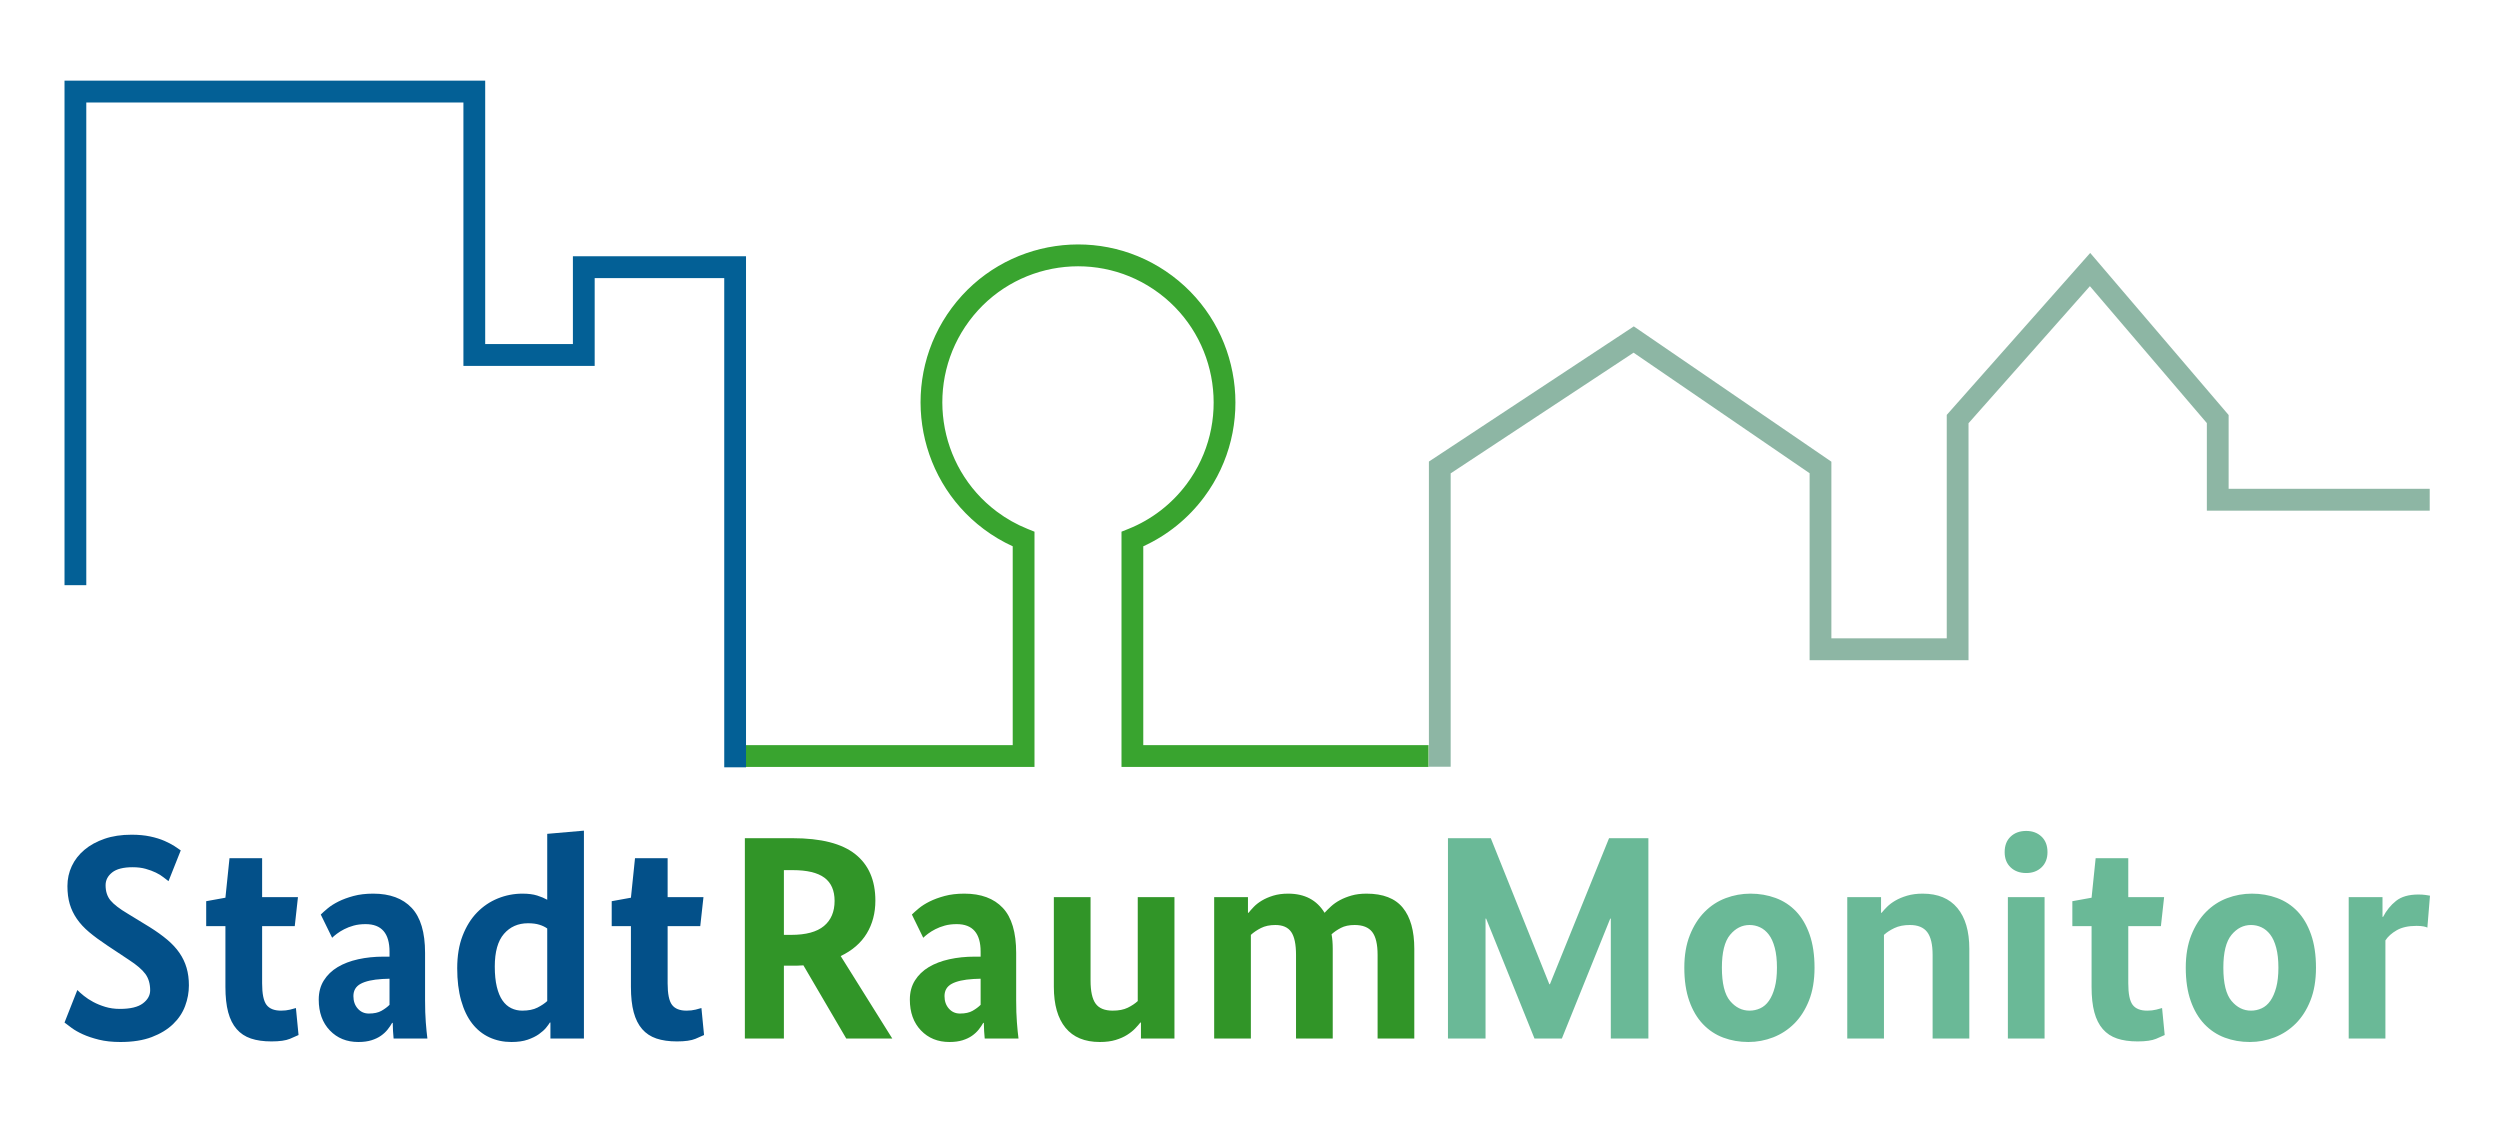 <?xml version="1.0" encoding="UTF-8"?>
<svg xmlns="http://www.w3.org/2000/svg" xmlns:xlink="http://www.w3.org/1999/xlink" width="310px" height="140px" viewBox="0 0 310 140" version="1.1">
  <title>SRM_WortBildMarke</title>
  <g id="SRM_WortBildMarke" stroke="none" stroke-width="1" fill="none" fill-rule="evenodd">
    <g id="Skyline" transform="translate(8, 10)">
      <path d="M169.141,85.103 L131.066,85.103 L131.066,55.928 L131.916,55.588 C134.792,54.438 137.296,52.509 139.156,50.009 C144.708,42.548 143.176,31.943 135.742,26.371 C128.308,20.799 117.741,22.336 112.188,29.797 C106.635,37.259 108.167,47.863 115.602,53.435 C116.778,54.317 118.065,55.041 119.43,55.589 L120.277,55.93 L120.277,85.103 L84.475,85.103 L84.475,82.394 L117.577,82.394 L117.577,57.74 C116.308,57.16 115.104,56.444 113.986,55.607 C105.359,49.14 103.581,36.835 110.024,28.176 C116.467,19.518 128.729,17.733 137.357,24.2 C145.985,30.667 147.762,42.972 141.319,51.631 C139.346,54.282 136.749,56.381 133.766,57.742 L133.766,82.394 L169.141,82.394 L169.141,85.103 Z" id="Fill-1" fill="#39A42F"></path>
      <polygon id="Fill-3" fill="#036096" points="84.506 85.146 81.806 85.146 81.806 24.485 65.74 24.485 65.74 35.373 49.464 35.373 49.464 2.71 2.7 2.71 2.7 62.562 4.54747351e-13 62.562 4.54747351e-13 5.68434189e-13 52.164 5.68434189e-13 52.164 32.663 63.04 32.663 63.04 21.776 84.506 21.776"></polygon>
      <polygon id="Fill-6" fill="#8DB6A4" points="171.884 85.073 169.184 85.073 169.184 47.234 194.591 30.471 219.091 47.249 219.091 69.152 233.397 69.152 233.397 41.448 251.185 21.365 268.35 41.462 268.35 50.613 293.284 50.613 293.284 53.323 265.65 53.323 265.65 42.464 251.148 25.485 236.097 42.478 236.097 71.862 216.391 71.862 216.391 48.68 194.563 33.733 171.884 48.695"></polygon>
    </g>
    <g id="StadtRaumMonitor" transform="translate(8, 103)" fill-rule="nonzero">
      <path d="M6.936,26.208 C8.453,26.208 9.747,26.004 10.819,25.596 C11.89,25.188 12.769,24.654 13.456,23.994 C14.142,23.334 14.642,22.584 14.955,21.744 C15.268,20.904 15.424,20.052 15.424,19.188 C15.424,18.396 15.328,17.67 15.135,17.01 C14.943,16.35 14.648,15.732 14.25,15.156 C13.853,14.58 13.347,14.034 12.733,13.518 C12.119,13.002 11.391,12.48 10.548,11.952 L10.548,11.952 L7.839,10.296 C6.827,9.696 6.117,9.15 5.707,8.658 C5.298,8.166 5.093,7.536 5.093,6.768 C5.093,6.144 5.364,5.616 5.906,5.184 C6.448,4.752 7.297,4.536 8.453,4.536 C9.055,4.536 9.591,4.602 10.06,4.734 C10.53,4.866 10.951,5.022 11.325,5.202 C11.698,5.382 12.011,5.574 12.264,5.778 C12.517,5.982 12.727,6.144 12.896,6.264 L12.896,6.264 L14.413,2.448 C14.22,2.304 13.955,2.124 13.618,1.908 C13.281,1.692 12.866,1.476 12.372,1.26 C11.878,1.044 11.294,0.864 10.62,0.72 C9.946,0.576 9.175,0.504 8.308,0.504 C7.056,0.504 5.942,0.672 4.967,1.008 C3.992,1.344 3.161,1.8 2.474,2.376 C1.788,2.952 1.264,3.624 0.903,4.392 C0.542,5.16 0.361,5.988 0.361,6.876 C0.361,7.716 0.458,8.46 0.65,9.108 C0.843,9.756 1.138,10.368 1.535,10.944 C1.933,11.52 2.438,12.066 3.052,12.582 C3.666,13.098 4.407,13.644 5.274,14.22 L5.274,14.22 L7.983,16.02 C8.946,16.644 9.627,17.226 10.024,17.766 C10.421,18.306 10.62,18.984 10.62,19.8 C10.62,20.424 10.319,20.964 9.717,21.42 C9.115,21.876 8.164,22.104 6.863,22.104 C6.213,22.104 5.611,22.02 5.057,21.852 C4.503,21.684 4.004,21.48 3.558,21.24 C3.113,21 2.727,20.748 2.402,20.484 C2.077,20.22 1.806,19.98 1.589,19.764 L1.589,19.764 L-1.49723237e-13,23.796 C0.217,23.964 0.512,24.186 0.885,24.462 C1.258,24.738 1.722,25.002 2.276,25.254 C2.83,25.506 3.492,25.728 4.262,25.92 C5.033,26.112 5.924,26.208 6.936,26.208 Z M25.659,26.136 C26.671,26.136 27.435,26.028 27.953,25.812 C28.471,25.596 28.826,25.44 29.019,25.344 L29.019,25.344 L28.694,21.996 C28.549,22.044 28.308,22.11 27.971,22.194 C27.634,22.278 27.261,22.32 26.851,22.32 C26.008,22.32 25.406,22.08 25.045,21.6 C24.684,21.12 24.503,20.232 24.503,18.936 L24.503,18.936 L24.503,11.844 L28.549,11.844 L28.946,8.244 L24.503,8.244 L24.503,3.42 L20.458,3.42 L19.952,8.316 L17.568,8.748 L17.568,11.844 L19.952,11.844 L19.952,19.368 C19.952,20.616 20.066,21.666 20.295,22.518 C20.524,23.37 20.873,24.066 21.343,24.606 C21.812,25.146 22.402,25.536 23.113,25.776 C23.823,26.016 24.672,26.136 25.659,26.136 Z M36.436,26.208 C37.062,26.208 37.604,26.136 38.061,25.992 C38.519,25.848 38.91,25.662 39.235,25.434 C39.561,25.206 39.838,24.948 40.066,24.66 C40.295,24.372 40.482,24.096 40.626,23.832 L40.626,23.832 L40.698,23.832 C40.698,24.168 40.71,24.51 40.735,24.858 C40.759,25.206 40.783,25.512 40.807,25.776 L40.807,25.776 L44.997,25.776 C44.925,25.224 44.859,24.552 44.798,23.76 C44.738,22.968 44.708,22.068 44.708,21.06 L44.708,21.06 L44.708,15.156 C44.708,12.612 44.154,10.752 43.046,9.576 C41.939,8.4 40.349,7.812 38.278,7.812 C37.363,7.812 36.55,7.908 35.84,8.1 C35.129,8.292 34.509,8.52 33.98,8.784 C33.45,9.048 33.004,9.33 32.643,9.63 C32.282,9.93 31.993,10.188 31.776,10.404 L31.776,10.404 L33.185,13.284 C33.329,13.14 33.528,12.972 33.781,12.78 C34.034,12.588 34.335,12.402 34.684,12.222 C35.033,12.042 35.424,11.892 35.858,11.772 C36.291,11.652 36.785,11.592 37.339,11.592 C39.314,11.592 40.301,12.732 40.301,15.012 L40.301,15.012 L40.301,15.624 L39.579,15.624 C38.447,15.624 37.393,15.732 36.418,15.948 C35.443,16.164 34.594,16.488 33.871,16.92 C33.149,17.352 32.577,17.904 32.155,18.576 C31.734,19.248 31.523,20.04 31.523,20.952 C31.523,22.536 31.981,23.808 32.896,24.768 C33.811,25.728 34.991,26.208 36.436,26.208 Z M37.736,22.68 C37.182,22.68 36.725,22.476 36.364,22.068 C36.002,21.66 35.822,21.144 35.822,20.52 C35.822,19.824 36.123,19.314 36.725,18.99 C37.327,18.666 38.218,18.468 39.398,18.396 L39.398,18.396 L40.301,18.36 L40.301,21.6 C40.036,21.864 39.705,22.11 39.308,22.338 C38.91,22.566 38.387,22.68 37.736,22.68 Z M55.412,26.208 C56.207,26.208 56.881,26.112 57.435,25.92 C57.989,25.728 58.453,25.5 58.826,25.236 C59.199,24.972 59.494,24.708 59.711,24.444 C59.928,24.18 60.084,23.964 60.181,23.796 L60.181,23.796 L60.253,23.796 L60.253,25.776 L64.407,25.776 L64.407,-7.10542736e-14 L59.856,0.396 L59.856,8.568 C59.518,8.376 59.103,8.202 58.609,8.046 C58.116,7.89 57.508,7.812 56.785,7.812 C55.726,7.812 54.708,8.01 53.733,8.406 C52.757,8.802 51.897,9.384 51.15,10.152 C50.403,10.92 49.807,11.88 49.362,13.032 C48.916,14.184 48.694,15.528 48.694,17.064 C48.694,18.576 48.856,19.908 49.181,21.06 C49.506,22.212 49.964,23.166 50.554,23.922 C51.144,24.678 51.854,25.248 52.685,25.632 C53.516,26.016 54.425,26.208 55.412,26.208 Z M56.749,22.32 C56.267,22.32 55.816,22.218 55.394,22.014 C54.973,21.81 54.612,21.492 54.311,21.06 C54.01,20.628 53.775,20.064 53.606,19.368 C53.438,18.672 53.353,17.832 53.353,16.848 C53.353,15.024 53.733,13.674 54.491,12.798 C55.25,11.922 56.243,11.484 57.471,11.484 C58.025,11.484 58.495,11.544 58.88,11.664 C59.266,11.784 59.591,11.94 59.856,12.132 L59.856,12.132 L59.856,21.132 C59.543,21.42 59.139,21.69 58.645,21.942 C58.152,22.194 57.52,22.32 56.749,22.32 Z M75.942,26.136 C76.954,26.136 77.718,26.028 78.236,25.812 C78.754,25.596 79.109,25.44 79.302,25.344 L79.302,25.344 L78.977,21.996 C78.832,22.044 78.591,22.11 78.254,22.194 C77.917,22.278 77.544,22.32 77.134,22.32 C76.291,22.32 75.689,22.08 75.328,21.6 C74.967,21.12 74.786,20.232 74.786,18.936 L74.786,18.936 L74.786,11.844 L78.832,11.844 L79.229,8.244 L74.786,8.244 L74.786,3.42 L70.741,3.42 L70.235,8.316 L67.851,8.748 L67.851,11.844 L70.235,11.844 L70.235,19.368 C70.235,20.616 70.349,21.666 70.578,22.518 C70.807,23.37 71.156,24.066 71.626,24.606 C72.095,25.146 72.685,25.536 73.396,25.776 C74.106,26.016 74.955,26.136 75.942,26.136 Z" id="Stadt" fill="#035089"></path>
      <path d="M89.203,25.776 L89.203,16.74 L90.883,16.74 C91.136,16.74 91.383,16.728 91.624,16.704 L91.624,16.704 L96.934,25.776 L102.641,25.776 L96.247,15.552 C97.692,14.856 98.77,13.92 99.48,12.744 C100.191,11.568 100.546,10.212 100.546,8.676 C100.546,6.156 99.715,4.236 98.054,2.916 C96.392,1.596 93.803,0.936 90.287,0.936 L90.287,0.936 L84.363,0.936 L84.363,25.776 L89.203,25.776 Z M90.106,12.924 L89.203,12.924 L89.203,4.896 L90.287,4.896 C92.069,4.896 93.382,5.208 94.224,5.832 C95.067,6.456 95.489,7.416 95.489,8.712 C95.489,10.056 95.049,11.094 94.17,11.826 C93.291,12.558 91.937,12.924 90.106,12.924 L90.106,12.924 Z M109.733,26.208 C110.359,26.208 110.901,26.136 111.359,25.992 C111.816,25.848 112.208,25.662 112.533,25.434 C112.858,25.206 113.135,24.948 113.364,24.66 C113.592,24.372 113.779,24.096 113.923,23.832 L113.923,23.832 L113.996,23.832 C113.996,24.168 114.008,24.51 114.032,24.858 C114.056,25.206 114.08,25.512 114.104,25.776 L114.104,25.776 L118.294,25.776 C118.222,25.224 118.156,24.552 118.096,23.76 C118.035,22.968 118.005,22.068 118.005,21.06 L118.005,21.06 L118.005,15.156 C118.005,12.612 117.451,10.752 116.344,9.576 C115.236,8.4 113.647,7.812 111.576,7.812 C110.66,7.812 109.848,7.908 109.137,8.1 C108.427,8.292 107.807,8.52 107.277,8.784 C106.747,9.048 106.302,9.33 105.94,9.63 C105.579,9.93 105.29,10.188 105.073,10.404 L105.073,10.404 L106.482,13.284 C106.627,13.14 106.825,12.972 107.078,12.78 C107.331,12.588 107.632,12.402 107.981,12.222 C108.33,12.042 108.722,11.892 109.155,11.772 C109.589,11.652 110.082,11.592 110.636,11.592 C112.611,11.592 113.598,12.732 113.598,15.012 L113.598,15.012 L113.598,15.624 L112.876,15.624 C111.744,15.624 110.69,15.732 109.715,15.948 C108.74,16.164 107.891,16.488 107.169,16.92 C106.446,17.352 105.874,17.904 105.453,18.576 C105.031,19.248 104.821,20.04 104.821,20.952 C104.821,22.536 105.278,23.808 106.193,24.768 C107.108,25.728 108.288,26.208 109.733,26.208 Z M111.034,22.68 C110.48,22.68 110.022,22.476 109.661,22.068 C109.3,21.66 109.119,21.144 109.119,20.52 C109.119,19.824 109.42,19.314 110.022,18.99 C110.624,18.666 111.515,18.468 112.695,18.396 L112.695,18.396 L113.598,18.36 L113.598,21.6 C113.333,21.864 113.002,22.11 112.605,22.338 C112.208,22.566 111.684,22.68 111.034,22.68 Z M128.385,26.208 C129.131,26.208 129.781,26.124 130.335,25.956 C130.889,25.788 131.365,25.578 131.762,25.326 C132.16,25.074 132.491,24.81 132.756,24.534 C133.02,24.258 133.237,24.012 133.406,23.796 L133.406,23.796 L133.478,23.796 L133.478,25.776 L137.632,25.776 L137.632,8.244 L133.081,8.244 L133.081,21.132 C132.744,21.444 132.328,21.72 131.834,21.96 C131.341,22.2 130.721,22.32 129.974,22.32 C128.987,22.32 128.282,22.032 127.861,21.456 C127.439,20.88 127.229,19.92 127.229,18.576 L127.229,18.576 L127.229,8.244 L122.677,8.244 L122.677,19.368 C122.677,21.576 123.159,23.268 124.122,24.444 C125.085,25.62 126.506,26.208 128.385,26.208 Z M147.108,25.776 L147.108,12.924 C147.446,12.612 147.861,12.33 148.355,12.078 C148.848,11.826 149.444,11.7 150.143,11.7 C151.058,11.7 151.714,11.988 152.111,12.564 C152.509,13.14 152.707,14.088 152.707,15.408 L152.707,15.408 L152.707,25.776 L157.259,25.776 L157.259,14.652 C157.259,14.316 157.247,13.998 157.223,13.698 C157.199,13.398 157.163,13.116 157.114,12.852 C157.427,12.564 157.813,12.3 158.27,12.06 C158.728,11.82 159.294,11.7 159.968,11.7 C160.98,11.7 161.708,11.988 162.154,12.564 C162.599,13.14 162.822,14.088 162.822,15.408 L162.822,15.408 L162.822,25.776 L167.373,25.776 L167.373,14.652 C167.373,12.42 166.898,10.722 165.946,9.558 C164.995,8.394 163.496,7.812 161.449,7.812 C160.751,7.812 160.131,7.89 159.589,8.046 C159.047,8.202 158.565,8.394 158.144,8.622 C157.722,8.85 157.355,9.108 157.042,9.396 C156.729,9.684 156.464,9.948 156.247,10.188 C155.284,8.604 153.779,7.812 151.732,7.812 C151.034,7.812 150.414,7.896 149.872,8.064 C149.33,8.232 148.86,8.436 148.463,8.676 C148.066,8.916 147.734,9.174 147.47,9.45 C147.205,9.726 146.988,9.972 146.819,10.188 L146.819,10.188 L146.747,10.188 L146.747,8.244 L142.557,8.244 L142.557,25.776 L147.108,25.776 Z" id="Raum" fill="#319528"></path>
      <path d="M176.207,25.776 L176.207,10.908 L176.28,10.908 L182.276,25.776 L185.672,25.776 L191.668,10.908 L191.74,10.908 L191.74,25.776 L196.4,25.776 L196.4,0.936 L191.523,0.936 L184.19,19.044 L184.118,19.044 L176.858,0.936 L171.547,0.936 L171.547,25.776 L176.207,25.776 Z M208.802,26.208 C209.862,26.208 210.885,26.016 211.873,25.632 C212.86,25.248 213.733,24.678 214.492,23.922 C215.25,23.166 215.858,22.212 216.316,21.06 C216.773,19.908 217.002,18.552 217.002,16.992 C217.002,15.408 216.797,14.034 216.388,12.87 C215.979,11.706 215.419,10.752 214.708,10.008 C213.998,9.264 213.155,8.712 212.18,8.352 C211.204,7.992 210.163,7.812 209.055,7.812 C207.995,7.812 206.972,7.998 205.985,8.37 C204.997,8.742 204.124,9.312 203.366,10.08 C202.607,10.848 201.999,11.808 201.542,12.96 C201.084,14.112 200.855,15.456 200.855,16.992 C200.855,18.576 201.06,19.95 201.469,21.114 C201.879,22.278 202.445,23.238 203.167,23.994 C203.89,24.75 204.732,25.308 205.696,25.668 C206.659,26.028 207.694,26.208 208.802,26.208 Z M208.947,22.32 C208.008,22.32 207.201,21.918 206.526,21.114 C205.852,20.31 205.515,18.936 205.515,16.992 C205.515,15.096 205.852,13.74 206.526,12.924 C207.201,12.108 208.008,11.7 208.947,11.7 C209.404,11.7 209.838,11.796 210.247,11.988 C210.657,12.18 211.018,12.48 211.331,12.888 C211.644,13.296 211.891,13.842 212.071,14.526 C212.252,15.21 212.342,16.032 212.342,16.992 C212.342,17.952 212.252,18.768 212.071,19.44 C211.891,20.112 211.65,20.664 211.349,21.096 C211.048,21.528 210.687,21.84 210.265,22.032 C209.844,22.224 209.404,22.32 208.947,22.32 Z M225.611,25.776 L225.611,12.924 C225.949,12.612 226.382,12.33 226.912,12.078 C227.442,11.826 228.08,11.7 228.826,11.7 C229.814,11.7 230.53,11.994 230.976,12.582 C231.421,13.17 231.644,14.112 231.644,15.408 L231.644,15.408 L231.644,25.776 L236.195,25.776 L236.195,14.652 C236.195,12.468 235.702,10.782 234.714,9.594 C233.727,8.406 232.294,7.812 230.416,7.812 C229.693,7.812 229.049,7.896 228.483,8.064 C227.917,8.232 227.43,8.436 227.02,8.676 C226.611,8.916 226.268,9.174 225.991,9.45 C225.714,9.726 225.491,9.972 225.322,10.188 L225.322,10.188 L225.25,10.188 L225.25,8.244 L221.06,8.244 L221.06,25.776 L225.611,25.776 Z M243.251,5.256 C244.022,5.256 244.654,5.022 245.148,4.554 C245.642,4.086 245.888,3.456 245.888,2.664 C245.888,1.848 245.642,1.206 245.148,0.738 C244.654,0.27 244.022,0.036 243.251,0.036 C242.457,0.036 241.812,0.27 241.319,0.738 C240.825,1.206 240.578,1.848 240.578,2.664 C240.578,3.456 240.825,4.086 241.319,4.554 C241.812,5.022 242.457,5.256 243.251,5.256 Z M245.527,25.776 L245.527,8.244 L240.976,8.244 L240.976,25.776 L245.527,25.776 Z M257.062,26.136 C258.074,26.136 258.838,26.028 259.356,25.812 C259.874,25.596 260.229,25.44 260.422,25.344 L260.422,25.344 L260.097,21.996 C259.952,22.044 259.711,22.11 259.374,22.194 C259.037,22.278 258.664,22.32 258.254,22.32 C257.412,22.32 256.81,22.08 256.448,21.6 C256.087,21.12 255.906,20.232 255.906,18.936 L255.906,18.936 L255.906,11.844 L259.952,11.844 L260.35,8.244 L255.906,8.244 L255.906,3.42 L251.861,3.42 L251.355,8.316 L248.971,8.748 L248.971,11.844 L251.355,11.844 L251.355,19.368 C251.355,20.616 251.469,21.666 251.698,22.518 C251.927,23.37 252.276,24.066 252.746,24.606 C253.215,25.146 253.805,25.536 254.516,25.776 C255.226,26.016 256.075,26.136 257.062,26.136 Z M270.982,26.208 C272.041,26.208 273.065,26.016 274.052,25.632 C275.04,25.248 275.912,24.678 276.671,23.922 C277.43,23.166 278.038,22.212 278.495,21.06 C278.953,19.908 279.182,18.552 279.182,16.992 C279.182,15.408 278.977,14.034 278.568,12.87 C278.158,11.706 277.598,10.752 276.888,10.008 C276.177,9.264 275.335,8.712 274.359,8.352 C273.384,7.992 272.342,7.812 271.235,7.812 C270.175,7.812 269.151,7.998 268.164,8.37 C267.177,8.742 266.304,9.312 265.545,10.08 C264.787,10.848 264.179,11.808 263.721,12.96 C263.263,14.112 263.035,15.456 263.035,16.992 C263.035,18.576 263.239,19.95 263.649,21.114 C264.058,22.278 264.624,23.238 265.347,23.994 C266.069,24.75 266.912,25.308 267.875,25.668 C268.838,26.028 269.874,26.208 270.982,26.208 Z M271.126,22.32 C270.187,22.32 269.38,21.918 268.706,21.114 C268.032,20.31 267.695,18.936 267.695,16.992 C267.695,15.096 268.032,13.74 268.706,12.924 C269.38,12.108 270.187,11.7 271.126,11.7 C271.584,11.7 272.017,11.796 272.427,11.988 C272.836,12.18 273.197,12.48 273.51,12.888 C273.823,13.296 274.07,13.842 274.251,14.526 C274.431,15.21 274.522,16.032 274.522,16.992 C274.522,17.952 274.431,18.768 274.251,19.44 C274.07,20.112 273.829,20.664 273.528,21.096 C273.227,21.528 272.866,21.84 272.445,22.032 C272.023,22.224 271.584,22.32 271.126,22.32 Z M287.791,25.776 L287.791,13.608 C288.104,13.128 288.574,12.708 289.2,12.348 C289.826,11.988 290.645,11.808 291.656,11.808 C292.017,11.808 292.312,11.832 292.541,11.88 C292.77,11.928 292.92,11.976 292.993,12.024 L292.993,12.024 L293.318,8.064 C293.197,8.04 293.011,8.01 292.758,7.974 C292.505,7.938 292.21,7.92 291.873,7.92 C290.693,7.92 289.772,8.184 289.109,8.712 C288.447,9.24 287.911,9.9 287.502,10.692 L287.502,10.692 L287.43,10.692 L287.43,8.244 L283.239,8.244 L283.239,25.776 L287.791,25.776 Z" id="Monitor" fill="#6AB997"></path>
    </g>
  </g>
</svg>

